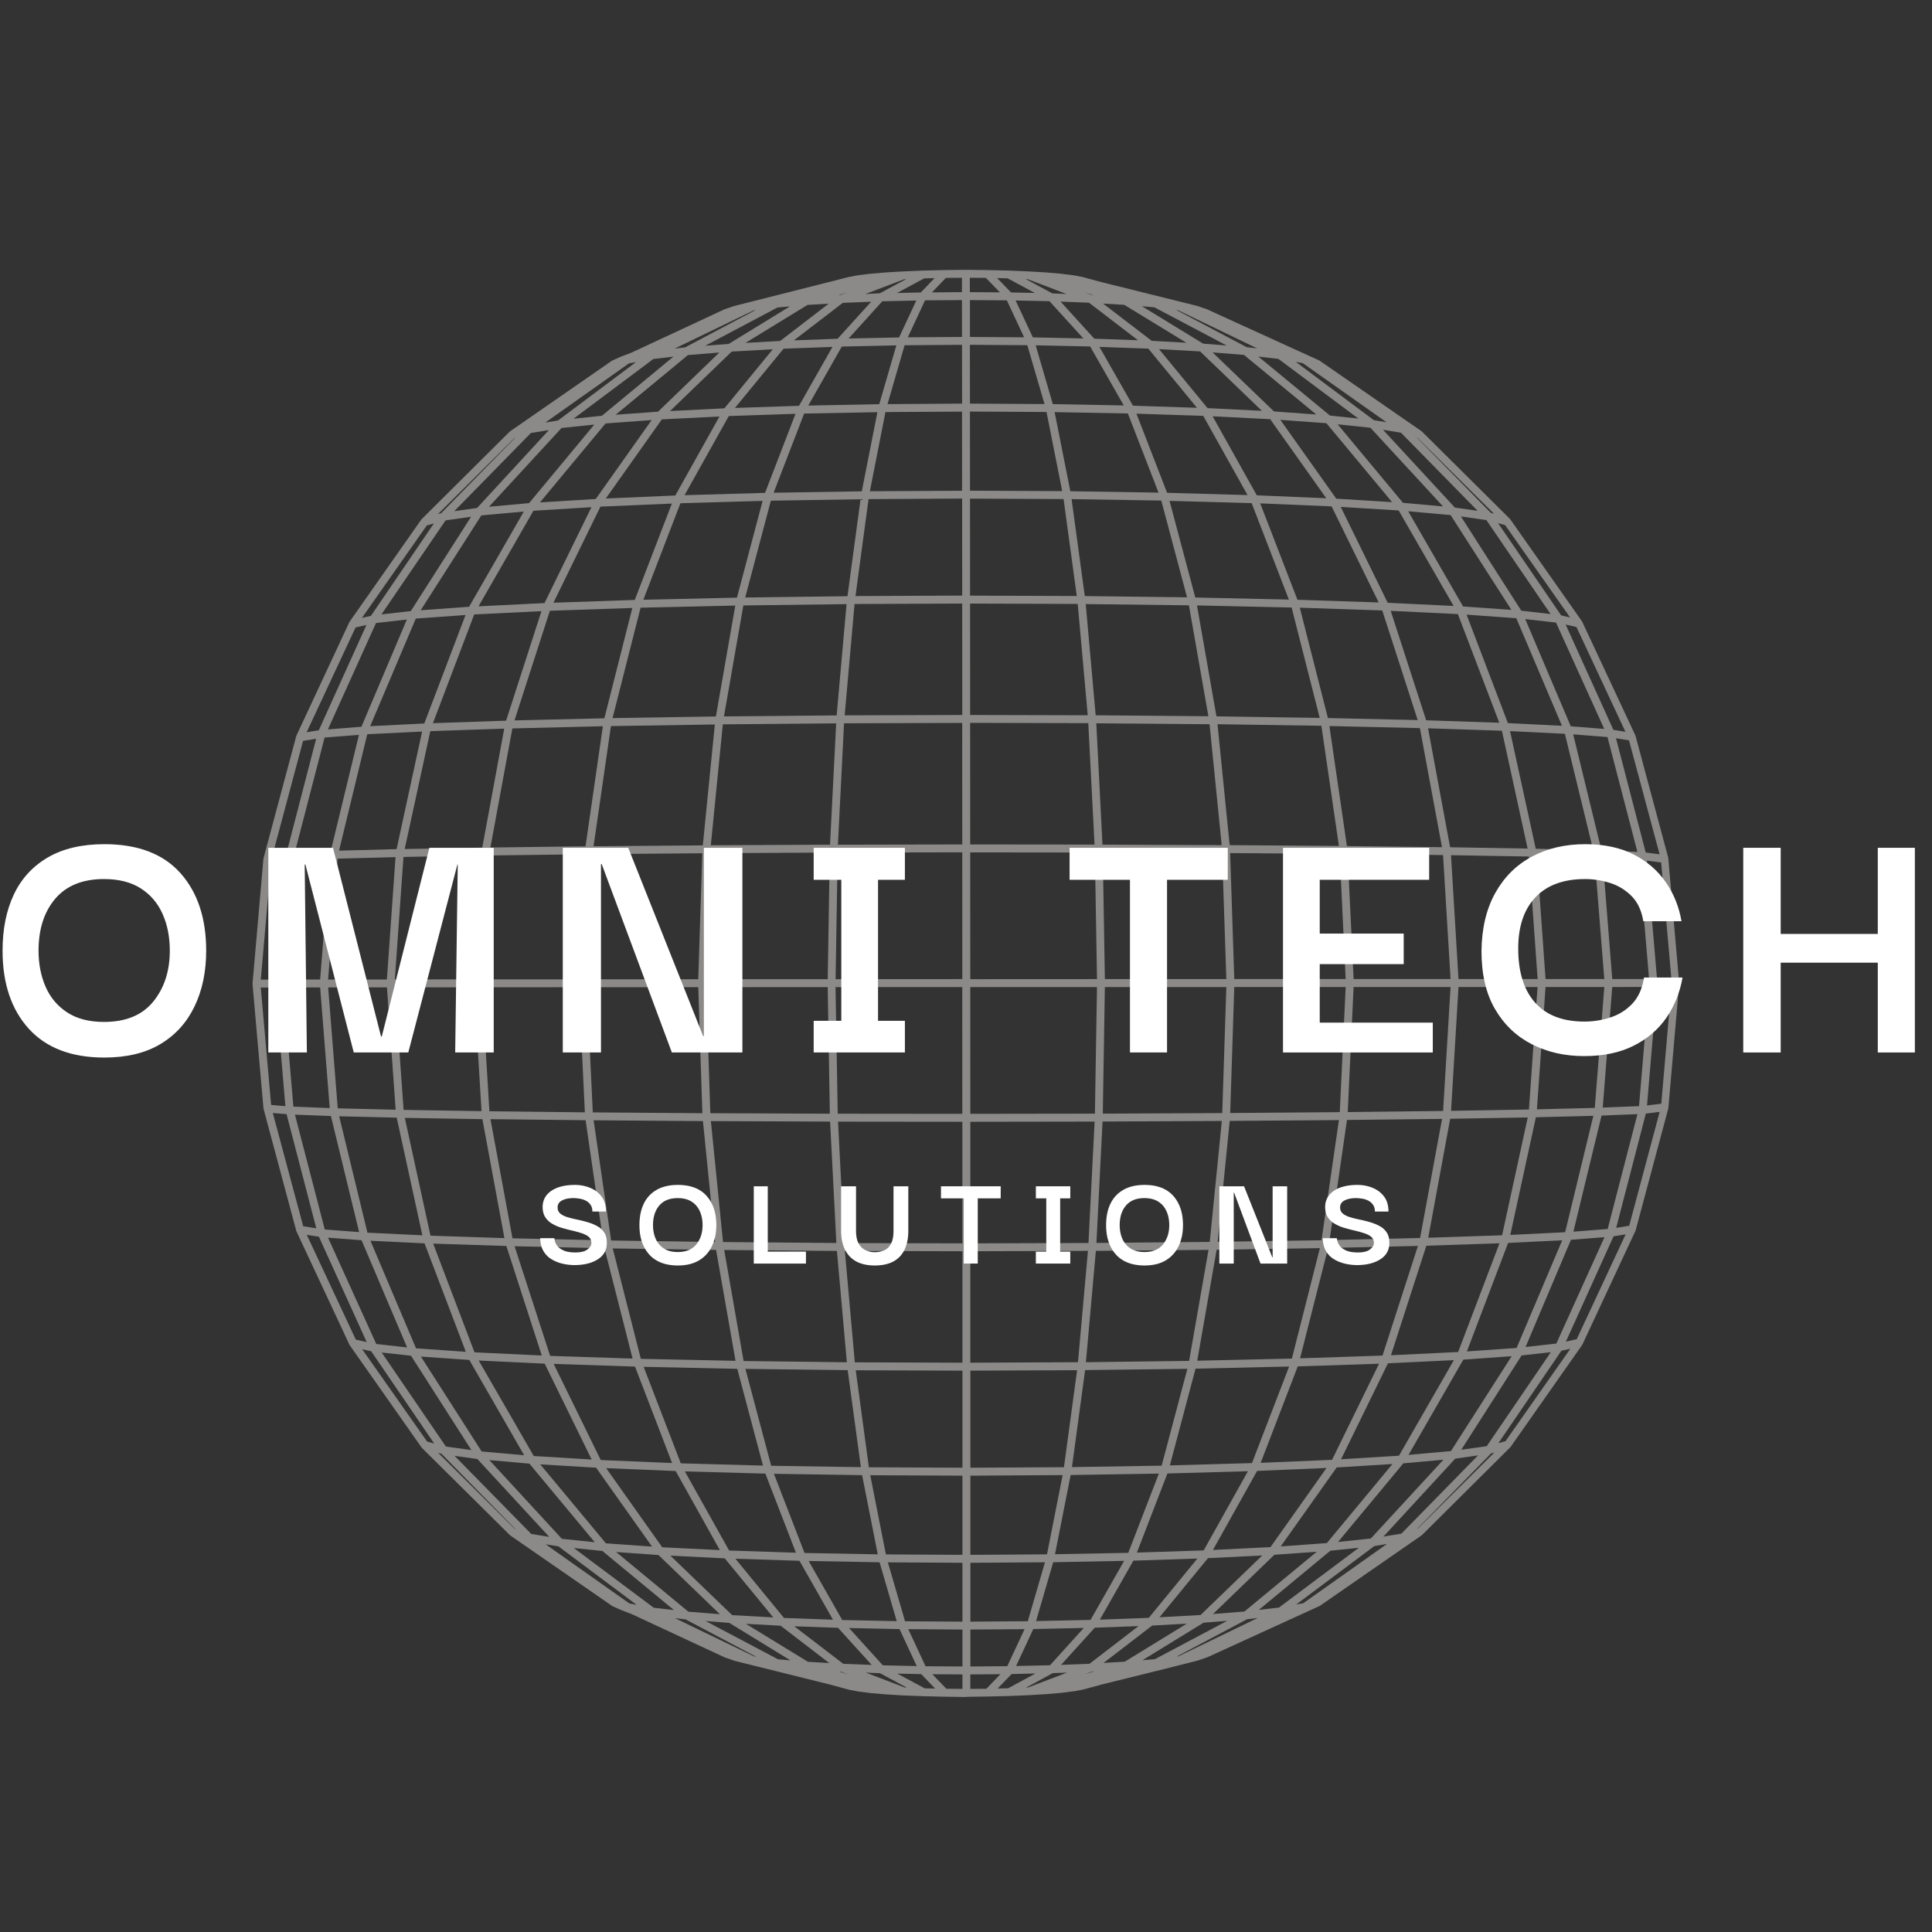 <svg xmlns="http://www.w3.org/2000/svg" width="800" height="800" version="1.2" viewBox="0 0 600 600"><rect x="0" y="0" width="600" height="600" fill="#333333" stroke="none"/><defs><clipPath id="c"><path d="M.43.785h443.09v443.25H.43Zm0 0"/></clipPath><clipPath id="b"><path d="M0 0h444v445H0z"/></clipPath><filter id="d" width="100%" height="100%" x="0%" y="0%" filterUnits="objectBoundingBox"><feColorMatrix in="SourceGraphic" values="0 0 0 0 1 0 0 0 0 1 0 0 0 0 1 0 0 0 1 0"/></filter></defs><g mask="url(#a)" transform="translate(78 83)"><g clip-path="url(#b)"><g clip-path="url(#c)"><path d="M222.102 444.023h-.04l-6.722-.097h-.02l-6.488-.156h-.074l-6.043-.23h-.098l-5.437-.333h-.098l-4.66-.406c-.04 0-.078 0-.117-.02l-3.73-.469c-.04 0-.06 0-.098-.019l-2.758-.523-5.79-1.575-29.679-7.379c-.02 0-.02 0-.04-.02-.019 0-.038-.019-.058-.019l-3.07-1.05c-.039-.02-.074-.04-.113-.059l-28.711-13.363-3.574-1.38-2.43-1.105c-.074-.039-.152-.078-.23-.136l-31.49-21.794c-.078-.059-.137-.098-.215-.176L53.03 366.655c-.058-.058-.117-.117-.156-.195L30.633 334.8c-.04-.059-.074-.137-.113-.196L14.086 299.45a.96.96 0 0 1-.098-.254l-.058-.254-10.004-37.293a.694.694 0 0 1-.04-.195l-.058-.387c-.02-.078-.039-.136-.039-.214L.45 222.875v-.02l-.02-.132c0-.098 0-.196.02-.293v-.235l3.32-38.09.098-.66c.02-.078.02-.156.059-.234l.058-.211 9.985-37.277c.02-.078.058-.176.078-.254l16.394-35.156a.792.792 0 0 1 .098-.176c0-.02.02-.02.02-.04l22.218-31.66c.04-.058.098-.136.157-.195l27.293-27.137c.054-.058.132-.113.21-.171l31.47-21.817a.71.71 0 0 1 .214-.133l2.387-1.09 3.594-1.378 28.73-13.383.117-.059 3.067-1.05a.57.57 0 0 1 .175-.04h.02l35.293-8.933 2.836-.543c.02 0 .058 0 .078-.02l3.77-.468h.058l4.719-.407h.039l5.496-.328h.04l6.1-.254h.02l6.524-.156h.039l6.703-.078h.02l6.757.078h.04l6.507.156h.02l6.12.254h.04l5.476.328h.04l4.679.407c.04 0 .078 0 .117.02l3.73.468c.02 0 .04 0 .079.02l2.758.523 5.863 1.594 29.625 7.359 3.047 1.05 34.847 15.891c.02 0 .04.02.04.02.058.02.117.055.156.094l31.527 21.816c.059.04.117.098.172.133l27.312 27.117c.059.059.118.117.157.195l22.238 31.64c0 .02.02.02.02.04.039.059.058.117.097.176l16.434 35.14c.039.079.058.153.097.25l10.082 37.567c.02.039.02.097.04.137v.058l.058.504c0 .04.02.098.02.137l3.34 38.344v.195l-3.32 38.168c0 .039 0 .058-.02.097v.04l-.059.445c0 .02 0 .058-.02.078 0 .039-.019.098-.019.137l-10.063 37.566c-.02.078-.058.176-.097.254l-16.414 35.176c-.04.078-.078.136-.117.215l-22.22 31.66a.674.674 0 0 1-.155.176l-27.293 27.136a2.009 2.009 0 0 1-.211.176l-31.489 21.813c-.058.039-.136.078-.195.117l-34.73 15.867-3.164 1.09c-.02 0-.06.02-.079.02l-9.5 2.406-20.16 4.992-5.73 1.554-2.836.547h-.098l-3.75.465c-.039 0-.078 0-.117.02l-4.64.406h-.098l-5.422.332h-.094l-6.043.25h-.078l-6.488.156h-.02l-6.719.098c.118.058.098.058.079.058Zm-6.2-2.562 4.993.039v-4.488l-9.34-.059Zm7.442-4.45v4.489l4.992-.04 4.351-4.526Zm-14.18 4.313 3.242.078-4.312-4.488-7.418-.156Zm26.98-4.43-4.312 4.489 3.242-.078 8.492-4.586Zm-33.156 4.176.602.02-8.297-4.469-4.406-.172Zm45.977-4.468-8.313 4.488.582-.02 12.121-4.62Zm-66.434-.485 2.914.914-2.27-.875Zm78.535 0-2.234.856 2.875-.895Zm-51.628-1.652 11.457.078v-11.48l-16.82-.114Zm13.925-11.402v11.48l11.461-.098 5.36-11.496Zm-27.195 11.113 10.527.234-5.34-11.48-15.675-.332Zm46.734-11.266-5.34 11.48 10.528-.234 10.488-11.578Zm-59.027 10.8 8.836.349-10.45-11.52-13.597-.484Zm78.105-11.21-10.453 11.54 8.84-.349 15.207-11.695Zm-89.062 10.586 6.605.39-15.093-11.597-10.782-.582Zm106.89-11.246-15.09 11.598 6.583-.391 19.27-11.809Zm-116.195 10.469 3.867.332-19-11.637-7.34-.582Zm132.164-11.364-18.996 11.657 3.864-.329 22.476-11.91Zm-139.562 10.473.582.078-21.871-11.578-3.285-.371Zm153.101-11.559-21.87 11.579.581-.079 24.57-11.886Zm-106.25.641 17.829.117V402.34l-23.153-.137Zm20.297-18.16v18.277l17.832-.137 5.32-18.296Zm-39.8 17.773 16.917.348-5.32-18.277-22.027-.41Zm65.519-17.949-5.324 18.277 16.918-.367 10.433-18.336Zm-83.605 17.309 15.21.543-10.41-18.297-19.89-.645Zm108.507-17.793-10.414 18.316 15.192-.562 15.093-18.414Zm-124.609 16.918 12.762.699-15.055-18.336-16.879-.836Zm147.762-17.696-15.055 18.356 12.762-.7 19.152-18.492Zm-161.36 16.625 9.774.778-19.059-18.375-13.148-.934Zm181.989-17.675-19.055 18.394 9.75-.777 22.453-18.551Zm-192.73 16.453 6.257.718-22.223-18.355-8.86-.914Zm210.116-17.715-22.222 18.375 6.254-.719 24.804-18.57ZM117.48 414.984l2.196.387-24.262-18.14-3.96-.641Zm231.325-17.832-24.262 18.141 2.176-.387 26.011-18.414Zm-151.684 2.582 23.774.137v-24.59l-28.63-.136Zm26.242-24.453v24.59l23.793-.156 4.86-24.61Zm-51.511 24.008 22.742.426-4.856-24.59-27.386-.426Zm82.648-24.203-4.855 24.59 22.746-.426 9.5-24.61ZM148.441 398.53l20.746.68-9.496-24.57-25-.68Zm136.11-23.93-9.48 24.57 20.745-.679 13.735-24.59ZM127.66 397.52l17.89.875-13.715-24.551-21.582-.895Zm184.745-23.715-13.715 24.55 17.872-.89 17.402-24.574Zm-202.23 22.492 14.316 1.012-17.363-24.497-17.348-1.046Zm226.937-23.563-17.367 24.516 14.317-1.031 20.375-24.551Zm-240.61 22.164 10.196 1.051-20.277-24.398-12.453-1.106Zm261.317-23.445-20.28 24.418 10.179-1.07 22.55-24.473Zm-270.836 21.93 5.594.914-22.316-24.184-7.09-.992Zm286.957-23.387-22.3 24.203 5.574-.914 23.797-24.297ZM81.875 391.828l.215.059-22.98-23.407-1.028-.289Zm303.195-23.46-22.957 23.425.192-.059 23.777-23.64Zm-193.234 4.308 29.059.137v-30.145l-33.137-.117Zm31.527-30.008v30.144l29.059-.156 4.078-30.125Zm-61.867 29.543 27.856.43-4.098-30.13-31.762-.39Zm97.492-29.719-4.078 30.13 27.852-.45 7.984-30.067ZM133.43 371.453l25.523.7-7.984-30.048-29.078-.625Zm159.86-29.406-7.981 30.047 25.503-.719 11.54-29.988Zm-184.724 28.379 22.16.93-11.515-29.95-25.254-.836Zm216.465-29.078-11.52 29.949 22.165-.93 14.605-29.855ZM87.761 369.18l17.989 1.09-14.59-29.778-20.492-.972Zm265.278-28.785-14.566 29.796 17.988-1.105 17.05-29.684ZM71.582 367.762l13.188 1.168-17.016-29.586-15.035-1.047Zm304.863-28.512-17.015 29.582 13.172-1.184 18.859-29.468ZM60.47 366.23l7.926 1.106-18.743-29.293-9.113-1.008Zm334.082-28.285-18.746 29.293 7.906-1.105 19.91-29.195Zm-339.906 26.75 2.21.621-19.578-28.671-2.797-.622Zm352.257-28.207-19.558 28.692 2.195-.602 20.145-28.71Zm-219.433 3.594 33.426.117v-34.613l-36.516-.098Zm35.875-34.496v34.613l33.43-.156 3.09-34.574Zm-70.414 34.09 32.07.387-3.09-34.575-35-.293Zm109.398-34.207-3.09 34.574 32.051-.406 6.024-34.477Zm-141.312 33.527 29.41.621-6.043-34.437-32.09-.47Zm178.82-33.875-6.02 34.457 29.387-.66 8.703-34.305ZM92.852 338.082l25.601.836-8.723-34.266-27.914-.62Zm241.601-33.508-8.703 34.266 25.602-.856 10.992-34.05ZM69.367 336.977l20.88.988-10.993-34.012-22.727-.738Zm295.602-33.102-10.996 34.012 20.863-1.008 12.84-33.762ZM51.203 335.73l15.465 1.09-12.82-33.683-16.805-.813Zm339.152-32.726-12.8 33.7 15.441-1.087 14.16-33.43ZM38.852 334.39l9.574 1.07-14.14-33.293-10.411-.797Zm371.023-32.36-14.102 33.293 9.559-1.066 14.957-33.043Zm-377.375 31 3.379.758-14.84-32.71-3.77-.602Zm390.605-32.09-14.804 32.711 3.363-.757 15.188-32.555Zm-238.921 2.102 36.691.094v-37.758l-38.613-.04Zm39.16-37.664v37.758l36.691-.114 1.906-37.703Zm-76.805 37.351 35.2.293-1.946-37.703-37.023-.156Zm117.867-37.43-1.902 37.704 35.195-.313 3.75-37.566ZM111.79 302.247l32.285.465-3.77-37.547-33.952-.254Zm192.11-37.14-3.75 37.546 32.261-.484 5.402-37.316Zm-222.743 36.46 28.13.622-5.423-37.297-29.543-.329Zm259.16-36.753-5.398 37.296 28.105-.64 6.82-36.985ZM55.691 300.75l22.961.758-6.84-36.945-24.085-.391Zm316.676-36.305-6.816 36.946 22.937-.758 7.965-36.598ZM36.113 299.816l17.055.817-7.965-36.54-17.871-.425ZM398.98 263.98l-7.945 36.536 17.035-.836 8.758-36.149ZM22.863 298.824l10.664.817-8.757-36.051-11.172-.426Zm396.512-35.37-8.742 36.054 10.644-.836 9.246-35.664Zm-403.21 34.362 4.058.641-9.227-35.45-4.273-.35Zm416.964-34.984-9.207 35.488 4.039-.64 9.457-35.371Zm-250.965.04 38.691.038-.015-39.37-39.356.015Zm41.16-39.333.02 39.371 38.691-.058.645-39.313Zm-80.726 39.176 37.117.156-.66-39.316-37.739.02Zm122.527-39.176-.64 39.313 37.1-.176 1.263-39.137Zm-159.027 38.926 34.03.25-1.28-39.14-34.594.019Zm199.218-38.945-1.265 39.136 34.031-.27 1.828-38.866ZM73.988 262.113l29.645.332-1.848-38.851-30.125.02Zm268.387-38.593-1.824 38.847 29.62-.351 2.313-38.496ZM47.34 261.687l24.203.387-2.332-38.46-24.57.019Zm327.61-38.167-2.31 38.457 24.184-.407 2.68-38.05ZM26.886 261.2l17.984.429-2.7-37.996-18.257.02Zm375.101-37.68-2.68 37.992 17.97-.446 2.952-37.546ZM13.113 260.676l11.285.449-2.972-37.473-11.457.02Zm409.582-37.156-2.953 37.449 11.27-.45 3.125-37ZM6.2 260.152l4.43.368-3.13-36.848-4.508.02Zm430.406-36.632-3.109 36.789 4.43-.547 3.144-36.223ZM6.2 184.746l-3.207 36.48 4.508-.019 3.11-36.848Zm6.895-.543L9.97 221.207l11.457-.02 2.953-37.449Zm13.754-.543-2.953 37.547 18.257-.02 2.68-37.996Zm20.453-.527-2.68 38.035 24.57-.02 2.293-38.46Zm26.668-.465-2.309 38.5 30.125-.02 1.828-38.847Zm32.11-.406-1.825 38.867 34.594-.02 1.261-39.12Zm36.5-.293-1.263 39.14 37.739-.02.64-39.316Zm39.566-.196-.641 39.317 39.351-.02-.015-39.375Zm41.16-.058.02 39.375 39.355-.02-.66-39.316Zm213.3 39.355 4.465.02-3.183-36.246-4.41-.563Zm-172.14-39.316.66 39.316h37.723l-1.301-39.14Zm158.23 39.297h11.442l-3.145-37.004-11.27-.465ZM304.031 181.93l1.285 39.12h34.594l-1.867-38.866Zm97.957 39.12h18.242l-2.992-37.546-17.968-.445Zm-61.476-38.847 1.863 38.848h30.11l-2.333-38.5Zm34.437 38.848h24.574L396.805 183l-24.184-.41Zm58.14-39.297 4.313.547-9.5-35.375-4.039-.66ZM16.126 147.082l-9.402 35.16 4.273-.37 9.188-35.45Zm6.68-1.027-9.246 35.66 11.171-.465 8.739-36.031Zm396.55 35.058 11.149.45-9.285-35.665-10.645-.835Zm-383.3-36.09-8.762 36.149 17.871-.465 7.926-36.52ZM398.94 180.59l17.852.445-8.8-36.148-17.036-.836ZM55.633 144.07l-7.946 36.598 24.086-.43 6.82-36.96Zm316.715 36.055 24.066.406-7.984-36.594-22.938-.757Zm-291.23-36.906L74.3 180.203l29.543-.371 5.383-37.293Zm259.179 36.535 29.527.351-6.86-36.984-28.105-.64ZM111.73 142.5l-5.398 37.313 33.934-.274 3.73-37.547Zm192.149 36.965 33.933.25-5.44-37.313-32.263-.488ZM146.48 141.953l-3.73 37.55 37.023-.175 1.907-37.683Zm117.907 37.356 37.023.156-3.77-37.55-35.175-.29Zm-80.262-37.684-1.902 37.703 38.617-.078-.02-37.742Zm39.18 37.625 38.617.04-1.945-37.704-36.692-.098ZM32.422 111.867 17.23 144.402l3.77-.601 14.8-32.711Zm390.625 31.797 3.746.602-15.207-32.536-3.36-.777ZM38.773 110.488l-14.937 33.04 10.41-.837 14.102-33.293Zm371.043 32.07 10.395.813-14.977-33.02-9.558-1.09ZM51.13 109.11l-14.164 33.41 16.805-.835L66.57 108Zm339.168 32.457 16.781.836-14.18-33.41-15.441-1.11ZM69.27 107.824l-12.82 33.762 22.726-.777 10.976-34.012Zm295.64 32.867 22.707.758-12.86-33.738-20.862-1.012ZM92.773 106.68l-10.996 34.05 27.914-.66 8.684-34.265Zm241.622 33.312 27.89.64-11.012-34.05-25.601-.855Zm-213.457-34.265-8.704 34.285 32.09-.504 6.024-34.442Zm178.84 33.742 32.07.484-8.723-34.281-29.387-.645Zm-146.926-34.442-6.02 34.461 35-.312 3.07-34.555Zm109.418 34.11 35.003.293-6.043-34.442-32.046-.386Zm-74.88-34.555-3.07 34.574 36.52-.113-.02-34.598Zm35.895 34.461 36.52.094-3.11-34.575-33.43-.117ZM54.547 80.183l-20.145 28.712 2.797-.641 19.543-28.692Zm352.281 27.934 2.777.64-20.164-28.667-2.195-.625ZM60.375 78.613l-19.91 29.196 9.11-1.032 18.722-29.293Zm334.078 28.047 9.09 1.031-19.93-29.175-7.906-1.13ZM71.484 77.06l-18.843 29.464 15.035-1.085L84.672 75.87Zm304.883 28.28 15.016 1.067-18.88-29.445-13.171-1.184ZM87.664 75.622l-17.055 29.68 20.493-1.012 14.57-29.777Zm265.297 28.574 20.476.989-17.074-29.66-17.988-1.106ZM108.469 74.34l-14.59 29.836 25.254-.856 11.52-29.933Zm216.465 28.922 25.23.836-14.625-29.836-22.164-.934ZM133.312 73.289l-11.519 29.973 29.078-.66 7.965-30.051Zm159.903 29.273 29.058.641-11.558-29.953-25.504-.7Zm-131.817-30.07-7.964 30.07 31.761-.41 4.059-30.105Zm97.493 29.625 31.757.387-8.003-30.05-27.852-.446Zm-67.153-30.11-4.058 30.11 33.14-.156-.02-30.129Zm31.528 29.973 33.136.118-4.097-30.11-29.059-.136ZM81.758 53.031 58.004 76.668l1.008-.29 22.941-23.405Zm303.215 23.23.992.274-23.777-23.601-.172-.059ZM86.867 51.478l-23.793 24.28 7.09-1.01 22.297-24.184ZM373.824 74.63l7.07 1.012-23.812-24.262-5.578-.914ZM96.387 49.922 73.855 74.379l12.45-1.129 20.257-24.395Zm261.316 23.23 12.45 1.13-22.551-24.438-10.18-1.067Zm-247.64-24.648-20.38 24.531 17.329-1.066 17.363-24.512ZM336.995 71.87l17.328 1.07-20.398-24.515-14.297-1.028ZM127.543 47.242l-17.406 24.57 21.582-.93 13.715-24.534Zm184.766 23.582 21.578.91-17.422-24.55-17.871-.895Zm-163.98-24.613-13.735 24.574 25-.719 9.457-24.554Zm136.124 23.836 24.98.7-13.753-24.595-20.746-.68ZM171.734 45.434l-9.48 24.593 27.387-.449 4.84-24.57Zm82.668 24.125 27.391.43-9.52-24.575-22.746-.426Zm-57.418-24.59-4.836 24.59 28.633-.153-.02-24.574Zm26.262 24.418 28.633.133-4.875-24.57-23.777-.138ZM117.344 29.836 91.355 48.23l3.942-.64 24.223-18.14Zm231.324 17.656 3.926.645-26.008-18.36-2.156-.386ZM124.902 28.496l-24.804 18.55 8.836-.933 22.203-18.355Zm210.133 17.559 8.817.933-24.825-18.531-6.234-.719Zm-199.39-18.782-22.438 18.532 13.152-.953 19.036-18.375Zm182.003 17.5 13.133.954-22.457-18.512-9.75-.777Zm-168.41-18.59-19.152 18.473 16.883-.851L162 25.465ZM297.02 43.747l16.859.836-19.172-18.453-12.762-.7ZM165.344 25.293 150.25 43.688l19.89-.66 10.391-18.298Zm108.504 17.695 19.89.66-15.113-18.375-15.188-.543Zm-90.422-18.355-10.41 18.316 22.047-.43 5.3-18.257ZM248.965 42.5l22.027.41-10.43-18.316-16.921-.352ZM202.93 24.223 197.625 42.5l23.156-.152-.02-18.262Zm20.297 18.125 23.156.136-5.344-18.28-17.832-.118Zm-67.168-28.965-24.536 11.87 3.247-.37 21.851-11.574Zm153.12 11.441 3.247.371-24.555-11.847-.562-.078ZM163.458 12.492 141.004 24.38l7.324-.582 18.977-11.637ZM295.641 23.72l7.324.582-22.477-11.867-3.843-.332ZM172.78 11.695l-19.25 11.79 10.762-.602 15.074-11.578Zm106.895 11.149 10.758.601-19.266-11.77-6.586-.39Zm-95.938-11.79-15.191 11.653 13.578-.504 10.43-11.5Zm78.106 11.13 13.578.484-15.211-11.652-8.836-.352Zm-65.832-11.618-10.469 11.559 15.676-.328 5.344-11.461Zm46.758 11.211 15.675.328-10.511-11.558-10.528-.23Zm-33.489-11.5-5.344 11.48 16.825-.116-.02-11.442Zm13.946 11.364 16.82.117-5.36-11.48-11.46-.079Zm-38.11-13.832-2.68.836.583-.04Zm75.793.777.582.039-2.64-.816ZM202.832 3.71 190.75 8.316l4.488-.234 8.157-4.39Zm45.996 4.41 4.371.176-12.082-4.606-.562-.02Zm-39.82-4.664-8.45 4.547 7.403-.176 4.293-4.465Zm26.98 4.371 7.403.156-8.47-4.546-3.245-.075ZM215.75 3.305l-4.332 4.504 9.324-.079V3.266Zm7.457 4.425 9.324.06-4.351-4.485-4.993-.04Zm0 0" style="stroke:none;fill-rule:nonzero;fill:#faf9f6;fill-opacity:1"/></g></g><mask id="a"><g filter="url(#d)"><path d="M0 0h600v600H0z" style="fill:#000;fill-opacity:.44;stroke:none"/></g></mask></g><g style="fill:#fff;fill-opacity:1"><path d="M33.64 1.578c-10.23 0-18.058-2.988-23.484-8.969-5.418-5.988-8.125-14.062-8.125-24.218 0-6.696 1.164-12.508 3.5-17.438 2.332-4.937 5.848-8.773 10.547-11.516 4.707-2.75 10.563-4.124 17.563-4.124 10.394 0 18.265 2.992 23.609 8.968 5.344 5.98 8.016 14.016 8.016 24.11 0 6.543-1.211 12.32-3.625 17.328-2.407 5-5.946 8.898-10.61 11.687-4.668 2.781-10.465 4.172-17.39 4.172Zm-.109-11.062c6.77 0 11.867-2.102 15.297-6.313 3.426-4.219 5.14-9.488 5.14-15.812 0-4.29-.757-8.11-2.265-11.453-1.5-3.352-3.758-5.989-6.766-7.907-3.011-1.926-6.812-2.89-11.406-2.89-6.625 0-11.672 2.039-15.14 6.109-3.461 4.063-5.188 9.445-5.188 16.14 0 4.137.735 7.883 2.203 11.235 1.469 3.344 3.707 5.996 6.719 7.953 3.008 1.961 6.813 2.938 11.406 2.938Zm0 0" style="stroke:none" transform="translate(-1.233 326.855)"/></g><g style="fill:#fff;fill-opacity:1"><path d="M6.547 0v-63.563H26.64L41.547-4.968h.234l14.782-58.593h19.984V0H64.578l.797-58.375h-.11L50.016 0H33.079L18.062-58.375h-.218L18.516 0Zm0 0" style="stroke:none" transform="translate(76.784 326.855)"/></g><g style="fill:#fff;fill-opacity:1"><path d="M50.016-63.563h11.968V0H40.078L18.297-58.484h-.235V0H6.204v-63.563h20.328L49.797-5.078h.219Zm0 0" style="stroke:none" transform="translate(168.575 326.855)"/></g><g style="fill:#fff;fill-opacity:1"><path d="M35.11-9.828V0H6.78v-9.828h8.578v-43.797H6.781v-9.938H35.11v9.938h-8.343v43.797Zm0 0" style="stroke:none" transform="translate(245.914 326.855)"/></g><g style="fill:#fff;fill-opacity:1"><path d="M1.125-53.625v-9.938H50.25v9.938H31.39V0H19.876v-53.625Zm0 0" style="stroke:none" transform="translate(331.044 326.855)"/></g><g style="fill:#fff;fill-opacity:1"><path d="M17.39-9.266H52.5V0H5.984v-63.563h45.391v9.938H17.391v16.703h26.078v9.484H17.39Zm0 0" style="stroke:none" transform="translate(392.464 326.855)"/></g><g style="fill:#fff;fill-opacity:1"><path d="M33.984 1.125c-5.949 0-11.336-1.219-16.156-3.656-4.812-2.446-8.633-6.078-11.453-10.89C3.551-18.243 2.141-24.27 2.141-31.5c.082-7.07 1.515-13.094 4.296-18.063 2.782-4.968 6.579-8.726 11.391-11.28 4.82-2.563 10.32-3.844 16.5-3.844 5.863 0 10.863 1.054 15 3.156 4.145 2.105 7.477 4.965 10 8.578 2.52 3.617 4.16 7.68 4.922 12.187H52.39c-.53-3.312-1.757-5.925-3.671-7.843-1.918-1.914-4.157-3.27-6.719-4.063-2.563-.789-5.121-1.187-7.672-1.187-6.7 0-11.84 1.886-15.422 5.656-3.574 3.762-5.36 9.062-5.36 15.906 0 7.305 1.75 12.914 5.25 16.828 3.5 3.918 8.599 5.875 15.298 5.875 2.789 0 5.5-.43 8.125-1.297 2.633-.863 4.894-2.289 6.781-4.28 1.883-2 3.086-4.696 3.61-8.095h11.968c-.824 4.668-2.496 8.828-5.016 12.485-2.523 3.648-5.914 6.543-10.171 8.687-4.25 2.145-9.387 3.219-15.407 3.219Zm0 0" style="stroke:none" transform="translate(457.948 326.855)"/></g><g style="fill:#fff;fill-opacity:1"><path d="M18.172 0H6.547v-63.563h11.625v26.75h30.156v-26.75h11.516V0H48.328v-27.89H18.172Zm0 0" style="stroke:none" transform="translate(534.836 326.855)"/></g><g style="fill:#fff;fill-opacity:1"><path d="M11.766.469A15.94 15.94 0 0 1 7.906 0 11.674 11.674 0 0 1 4.47-1.438a7.164 7.164 0 0 1-2.422-2.578c-.594-1.07-.906-2.363-.938-3.875H5.5c0 .149.055.454.172.922.113.469.375.977.781 1.516.414.543 1.07 1.012 1.969 1.406.894.399 2.11.594 3.64.594 1.676 0 2.915-.313 3.72-.938.812-.625 1.218-1.289 1.218-2 0-.8-.277-1.437-.828-1.906-.555-.469-1.293-.848-2.219-1.14a34.1 34.1 0 0 0-3.015-.829 59.922 59.922 0 0 1-3.282-.875 12.553 12.553 0 0 1-2.984-1.328 6.046 6.046 0 0 1-2.11-2.14c-.511-.883-.742-2.008-.687-3.375.145-2.02 1.11-3.598 2.89-4.735 1.79-1.133 4.165-1.703 7.126-1.703 1.707 0 3.289.309 4.75.922 1.468.605 2.648 1.512 3.547 2.719.894 1.21 1.343 2.75 1.343 4.625h-4.218c0-.875-.204-1.586-.61-2.14a3.875 3.875 0 0 0-1.515-1.282c-.606-.3-1.25-.5-1.938-.594-.68-.101-1.29-.156-1.828-.156-1.418 0-2.59.242-3.516.719-.93.48-1.39 1.195-1.39 2.14-.024.793.25 1.434.812 1.922.57.48 1.328.86 2.266 1.14.937.282 1.957.54 3.062.766a38.89 38.89 0 0 1 3.328.844c1.102.324 2.11.75 3.016 1.281a5.648 5.648 0 0 1 2.14 2.125c.508.887.723 2.043.641 3.47-.117 2.01-1.101 3.577-2.953 4.702C16.984-.094 14.628.47 11.766.47Zm0 0" style="stroke:none" transform="translate(166.656 392.412)"/></g><g style="fill:#fff;fill-opacity:1"><path d="M12.703.594c-3.867 0-6.824-1.13-8.875-3.39C1.785-5.056.766-8.103.766-11.939c0-2.53.437-4.722 1.312-6.578.883-1.863 2.211-3.312 3.985-4.343 1.78-1.04 3.992-1.563 6.64-1.563 3.914 0 6.883 1.133 8.906 3.39 2.02 2.262 3.032 5.294 3.032 9.095 0 2.468-.461 4.652-1.375 6.546-.907 1.887-2.243 3.356-4 4.407C17.504.066 15.316.594 12.703.594Zm-.047-4.172c2.563 0 4.489-.797 5.781-2.39 1.29-1.595 1.938-3.583 1.938-5.97 0-1.613-.29-3.05-.86-4.312-.562-1.27-1.413-2.266-2.546-2.984-1.137-.727-2.574-1.094-4.313-1.094-2.5 0-4.406.765-5.719 2.297-1.304 1.531-1.953 3.562-1.953 6.093 0 1.563.274 2.981.829 4.25a6.793 6.793 0 0 0 2.546 3c1.133.743 2.567 1.11 4.297 1.11Zm0 0" style="stroke:none" transform="translate(197.817 392.412)"/></g><g style="fill:#fff;fill-opacity:1"><path d="M2.688 0v-24H7.03v20.297h11.86V0Zm0 0" style="stroke:none" transform="translate(231.406 392.412)"/></g><g style="fill:#fff;fill-opacity:1"><path d="M12.703.594c-3.406 0-6-.942-7.781-2.828-1.774-1.895-2.656-4.563-2.656-8V-24h4.64v13.734c0 1.762.282 3.125.844 4.094.57.961 1.297 1.64 2.172 2.047a6.69 6.69 0 0 0 2.781.594c1.082 0 2.063-.192 2.938-.578.882-.383 1.586-1.063 2.109-2.032.531-.968.797-2.343.797-4.125V-24h4.594v13.766c0 3.5-.875 6.183-2.625 8.046C18.773-.331 16.172.595 12.703.595Zm0 0" style="stroke:none" transform="translate(258.943 392.412)"/></g><g style="fill:#fff;fill-opacity:1"><path d="M.422-20.25V-24h18.547v3.75h-7.125V0H7.5v-20.25Zm0 0" style="stroke:none" transform="translate(291.808 392.412)"/></g><g style="fill:#fff;fill-opacity:1"><path d="M13.25-3.703V0H2.562v-3.703h3.235V-20.25H2.563V-24H13.25v3.75h-3.14v16.547Zm0 0" style="stroke:none" transform="translate(319.133 392.412)"/></g><g style="fill:#fff;fill-opacity:1"><path d="M12.703.594c-3.867 0-6.824-1.13-8.875-3.39C1.785-5.056.766-8.103.766-11.939c0-2.53.437-4.722 1.312-6.578.883-1.863 2.211-3.312 3.985-4.343 1.78-1.04 3.992-1.563 6.64-1.563 3.914 0 6.883 1.133 8.906 3.39 2.02 2.262 3.032 5.294 3.032 9.095 0 2.468-.461 4.652-1.375 6.546-.907 1.887-2.243 3.356-4 4.407C17.504.066 15.316.594 12.703.594Zm-.047-4.172c2.563 0 4.489-.797 5.781-2.39 1.29-1.595 1.938-3.583 1.938-5.97 0-1.613-.29-3.05-.86-4.312-.562-1.27-1.413-2.266-2.546-2.984-1.137-.727-2.574-1.094-4.313-1.094-2.5 0-4.406.765-5.719 2.297-1.304 1.531-1.953 3.562-1.953 6.093 0 1.563.274 2.981.829 4.25a6.793 6.793 0 0 0 2.546 3c1.133.743 2.567 1.11 4.297 1.11Zm0 0" style="stroke:none" transform="translate(342.749 392.412)"/></g><g style="fill:#fff;fill-opacity:1"><path d="M18.89-24h4.516V0h-8.281L6.906-22.078h-.093V0h-4.47v-24h7.673l8.78 22.078h.095Zm0 0" style="stroke:none" transform="translate(376.338 392.412)"/></g><g style="fill:#fff;fill-opacity:1"><path d="M11.766.469A15.94 15.94 0 0 1 7.906 0 11.674 11.674 0 0 1 4.47-1.438a7.164 7.164 0 0 1-2.422-2.578c-.594-1.07-.906-2.363-.938-3.875H5.5c0 .149.055.454.172.922.113.469.375.977.781 1.516.414.543 1.07 1.012 1.969 1.406.894.399 2.11.594 3.64.594 1.676 0 2.915-.313 3.72-.938.812-.625 1.218-1.289 1.218-2 0-.8-.277-1.437-.828-1.906-.555-.469-1.293-.848-2.219-1.14a34.1 34.1 0 0 0-3.015-.829 59.922 59.922 0 0 1-3.282-.875 12.553 12.553 0 0 1-2.984-1.328 6.046 6.046 0 0 1-2.11-2.14c-.511-.883-.742-2.008-.687-3.375.145-2.02 1.11-3.598 2.89-4.735 1.79-1.133 4.165-1.703 7.126-1.703 1.707 0 3.289.309 4.75.922 1.468.605 2.648 1.512 3.547 2.719.894 1.21 1.343 2.75 1.343 4.625h-4.218c0-.875-.204-1.586-.61-2.14a3.875 3.875 0 0 0-1.515-1.282c-.606-.3-1.25-.5-1.938-.594-.68-.101-1.29-.156-1.828-.156-1.418 0-2.59.242-3.516.719-.93.48-1.39 1.195-1.39 2.14-.024.793.25 1.434.812 1.922.57.48 1.328.86 2.266 1.14.937.282 1.957.54 3.062.766a38.89 38.89 0 0 1 3.328.844c1.102.324 2.11.75 3.016 1.281a5.648 5.648 0 0 1 2.14 2.125c.508.887.723 2.043.641 3.47-.117 2.01-1.101 3.577-2.953 4.702C16.984-.094 14.628.47 11.766.47Zm0 0" style="stroke:none" transform="translate(409.672 392.412)"/></g></svg>